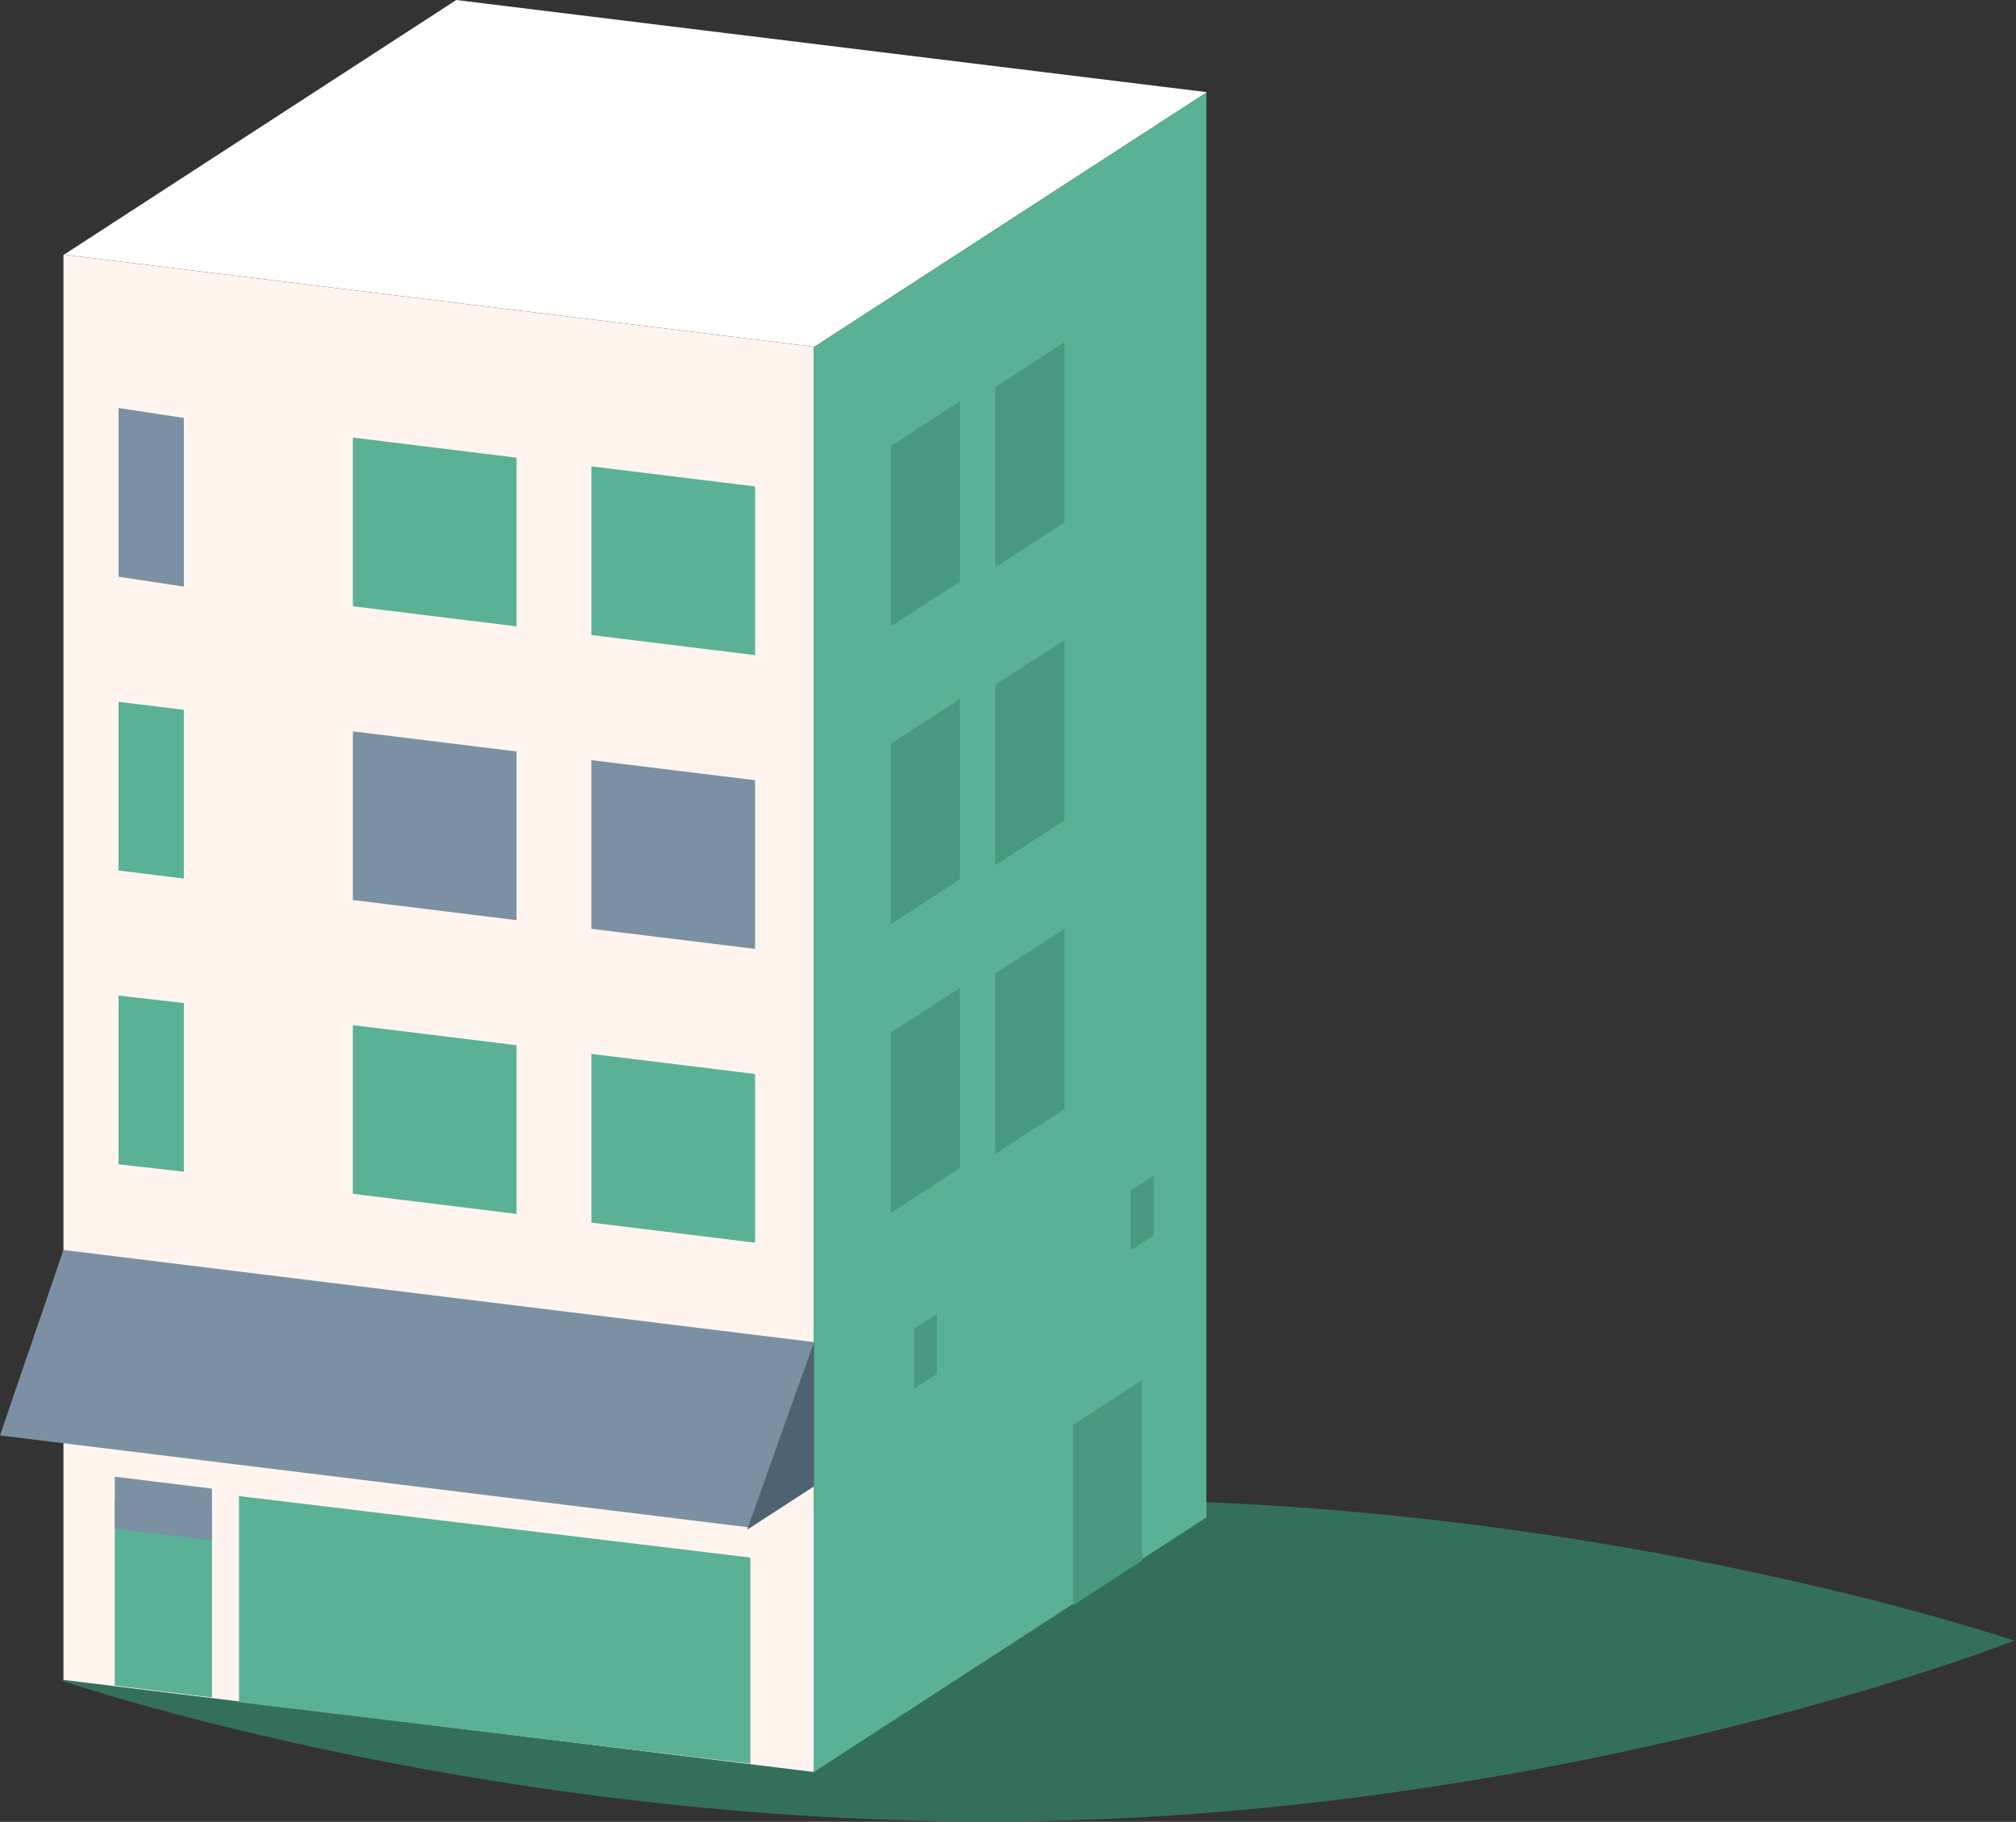 <?xml version="1.0" encoding="UTF-8" standalone="no"?><!DOCTYPE svg PUBLIC "-//W3C//DTD SVG 1.1//EN" "http://www.w3.org/Graphics/SVG/1.1/DTD/svg11.dtd"><svg width="100%" height="100%" viewBox="0 0 739 668" version="1.1" xmlns="http://www.w3.org/2000/svg" xmlns:xlink="http://www.w3.org/1999/xlink" xml:space="preserve" xmlns:serif="http://www.serif.com/" style="fill-rule:evenodd;clip-rule:evenodd;stroke-linejoin:round;stroke-miterlimit:2;"><rect x="0" y="0" width="739" height="668" fill="#333333" stroke="none"/><g><path d="M738.388,601.577c-0,-0 -157.948,62.051 -355.626,66.088c-197.688,4.05 -360.246,-51.458 -360.246,-51.458c0,0 157.928,-62.061 355.626,-66.108c197.678,-4.03 360.246,51.478 360.246,51.478" style="fill:#346f5c;fill-rule:nonzero;"/><path d="M23.464,93.369l275.091,33.778l143.89,-93.349l-275.2,-33.798l-143.781,93.369Z" style="fill:#fff;fill-rule:nonzero;"/><path d="M23.256,615.946l-0,-522.577l275.09,33.778l0,522.576l-275.09,-33.777Z" style="fill:#fff5ee;fill-rule:nonzero;"/><path d="M87.606,624.156l0,-75.596l187.448,22.541l0,75.595l-187.448,-22.54Z" style="fill:#5ab196;fill-rule:nonzero;"/><path d="M-0,526.321l23.257,-68.002l275.091,33.774l-23.258,68.005l-275.09,-33.777Z" style="fill:#7b91a3;fill-rule:nonzero;"/><path d="M43.455,365.048l-0,61.851l23.937,2.72l0,-61.851l-23.937,-2.72Z" style="fill:#5ab196;fill-rule:nonzero;"/><path d="M216.792,386.435l0,61.851l60.002,7.364l-0,-61.852l-60.002,-7.363Z" style="fill:#5ab196;fill-rule:nonzero;"/><path d="M129.349,375.874l-0,61.852l60.001,7.37l0,-61.851l-60.001,-7.371Z" style="fill:#5ab196;fill-rule:nonzero;"/><path d="M43.455,257.331l-0,61.852l23.937,2.937l0,-61.852l-23.937,-2.937Z" style="fill:#5ab196;fill-rule:nonzero;"/><path d="M216.792,278.719l0,61.851l60.002,7.364l-0,-61.852l-60.002,-7.363Z" style="fill:#7b91a3;fill-rule:nonzero;"/><path d="M129.349,268.159l-0,61.851l60.001,7.37l0,-61.851l-60.001,-7.37Z" style="fill:#7b91a3;fill-rule:nonzero;"/><path d="M43.455,149.614l-0,61.852l23.937,3.62l0,-61.852l-23.937,-3.62Z" style="fill:#7b91a3;fill-rule:nonzero;"/><path d="M216.792,171.001l0,61.852l60.002,7.363l-0,-61.851l-60.002,-7.364Z" style="fill:#5ab196;fill-rule:nonzero;"/><path d="M129.349,160.441l-0,61.852l60.001,7.37l0,-61.852l-60.001,-7.37Z" style="fill:#5ab196;fill-rule:nonzero;"/><path d="M298.347,127.276l143.89,-93.349l0,522.44l-143.89,93.356l0,-522.447Z" style="fill:#5ab196;fill-rule:nonzero;"/><path d="M393.324,522.493l25.347,-16.441l-0,66.135l-25.347,16.427l-0,-66.121Z" style="fill:#48997f;fill-rule:nonzero;"/><path d="M326.538,378.622l25.348,-16.437l-0,66.132l-25.348,16.427l0,-66.122Z" style="fill:#48997f;fill-rule:nonzero;"/><path d="M364.873,356.956l25.347,-16.44l-0,66.135l-25.347,16.424l-0,-66.119Z" style="fill:#48997f;fill-rule:nonzero;"/><path d="M326.538,272.755l25.348,-16.44l-0,66.135l-25.348,16.427l0,-66.122Z" style="fill:#48997f;fill-rule:nonzero;"/><path d="M364.873,251.088l25.347,-16.44l-0,66.135l-25.347,16.427l-0,-66.122Z" style="fill:#48997f;fill-rule:nonzero;"/><path d="M326.538,163.553l25.348,-16.44l-0,66.135l-25.348,16.427l0,-66.122Z" style="fill:#48997f;fill-rule:nonzero;"/><path d="M364.873,141.886l25.347,-16.441l-0,66.135l-25.347,16.428l-0,-66.122Z" style="fill:#48997f;fill-rule:nonzero;"/><path d="M335.008,487.258l8.411,-5.457l-0,21.954l-8.411,5.45l0,-21.947Z" style="fill:#48997f;fill-rule:nonzero;"/><path d="M414.463,436.495l8.414,-5.457l-0,21.954l-8.414,5.457l0,-21.954Z" style="fill:#48997f;fill-rule:nonzero;"/><path d="M42.078,618.036l-0,-68.145l35.614,4.373l-0,68.142l-35.614,-4.37Z" style="fill:#5ab196;fill-rule:nonzero;"/><path d="M42.078,541.439l35.614,4.373l-0,19.064l-35.614,-4.367l-0,-19.07Z" style="fill:#7b91a3;fill-rule:nonzero;"/><path d="M298.347,492.095l-24.474,68.792l24.474,-15.867l0,-52.925Z" style="fill:#4f6272;fill-rule:nonzero;"/></g></svg>